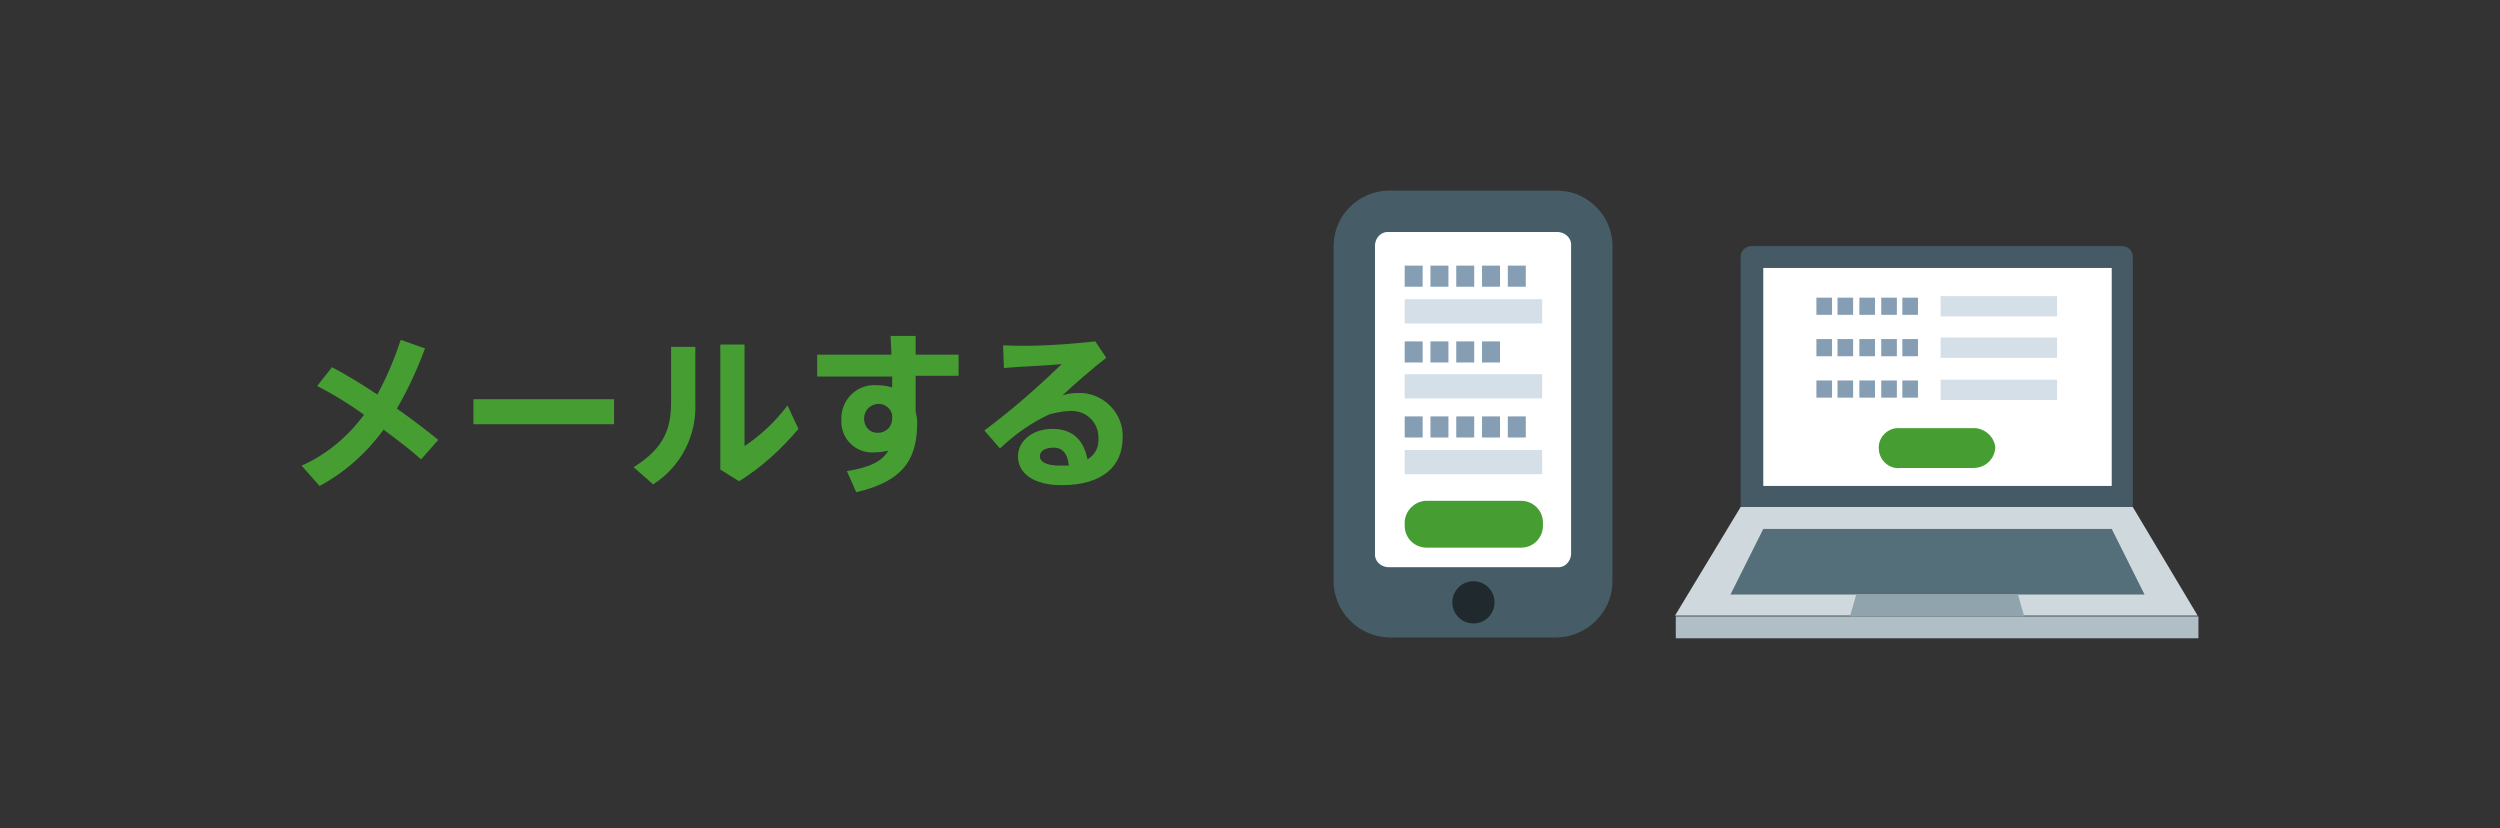 <?xml version="1.0" encoding="utf-8"?>
<!-- Generator: Adobe Illustrator 24.1.2, SVG Export Plug-In . SVG Version: 6.00 Build 0)  -->
<svg version="1.1" id="レイヤー_1" xmlns="http://www.w3.org/2000/svg" xmlns:xlink="http://www.w3.org/1999/xlink" x="0px"
	 y="0px" width="320px" height="106px" viewBox="0 0 320 106" style="enable-background:new 0 0 320 106;" xml:space="preserve">
<rect x="0" y="0" width="320" height="106" fill="#333333" stroke="none"/>
<style type="text/css">
	.st0{fill:#465C66;}
	.st1{fill:#FFFFFF;}
	.st2{fill:#20292E;}
	.st3{fill:#D5DFE8;}
	.st4{fill:#869EB3;}
	.st5{fill:#469E33;}
	.st6{fill:#455A64;}
	.st7{fill:#B0BEC5;}
	.st8{fill:#CFD8DC;}
	.st9{fill:#546E7A;}
	.st10{fill:#90A4AE;}
</style>
<g id="レイヤー_2_1_">
	<g id="お問い合わせ等">
		<path class="st0" d="M170.7,74.4V31.5c0-3.9,3.2-7.1,7.1-7.1h21.5c3.9,0,7.1,3.2,7.1,7.1v42.9c0,3.9-3.2,7.1-7.1,7.2h-21.5
			C173.9,81.5,170.7,78.3,170.7,74.4z"/>
		<path class="st1" d="M199.3,29.7h-21.5c-0.9-0.1-1.7,0.6-1.8,1.6c0,0.1,0,0.2,0,0.2v39.3c-0.1,0.9,0.6,1.7,1.6,1.8
			c0.1,0,0.1,0,0.2,0h21.5c0.9,0.1,1.7-0.6,1.8-1.6c0-0.1,0-0.1,0-0.2V31.5c0.1-0.9-0.6-1.7-1.6-1.8
			C199.5,29.7,199.4,29.7,199.3,29.7z"/>
		<path class="st2" d="M188.6,74.4c-1.5,0-2.7,1.2-2.7,2.7s1.2,2.7,2.7,2.7s2.7-1.2,2.7-2.7l0,0C191.3,75.6,190.1,74.4,188.6,74.4z"
			/>
		<rect x="179.8" y="38.3" class="st3" width="17.6" height="3.1"/>
		<rect x="179.8" y="47.9" class="st3" width="17.6" height="3.1"/>
		<rect x="179.8" y="57.6" class="st3" width="17.6" height="3.1"/>
		<rect x="179.8" y="34" class="st4" width="2.3" height="2.7"/>
		<rect x="183.1" y="34" class="st4" width="2.3" height="2.7"/>
		<rect x="186.4" y="34" class="st4" width="2.3" height="2.7"/>
		<rect x="189.7" y="34" class="st4" width="2.3" height="2.7"/>
		<rect x="193" y="34" class="st4" width="2.3" height="2.7"/>
		<rect x="179.8" y="43.7" class="st4" width="2.3" height="2.7"/>
		<rect x="183.1" y="43.7" class="st4" width="2.3" height="2.7"/>
		<rect x="186.4" y="43.7" class="st4" width="2.3" height="2.7"/>
		<rect x="189.7" y="43.7" class="st4" width="2.3" height="2.7"/>
		<rect x="179.8" y="53.3" class="st4" width="2.3" height="2.7"/>
		<rect x="183.1" y="53.3" class="st4" width="2.3" height="2.7"/>
		<rect x="186.4" y="53.3" class="st4" width="2.3" height="2.7"/>
		<rect x="189.7" y="53.3" class="st4" width="2.3" height="2.7"/>
		<rect x="193" y="53.3" class="st4" width="2.3" height="2.7"/>
		<path class="st5" d="M182.6,64.1h12.1c1.5,0,2.8,1.2,2.8,2.8v0.4c0,1.5-1.2,2.8-2.8,2.8h-12.1c-1.5,0-2.8-1.2-2.8-2.8v-0.4
			C179.8,65.4,181.1,64.1,182.6,64.1z"/>
		<path class="st6" d="M273,71.9h-50.2v-39c0-0.8,0.6-1.4,1.4-1.4h47.4c0.8,0,1.4,0.6,1.4,1.4V71.9z"/>
		<rect x="225.7" y="34.3" class="st1" width="44.6" height="27.9"/>
		<rect x="214.5" y="78.9" class="st7" width="66.9" height="2.8"/>
		<path class="st8" d="M273,64.9h-50.2l-8.4,13.9h66.9L273,64.9z"/>
		<path class="st9" d="M225.7,67.7h44.6l4.2,8.4h-53L225.7,67.7z"/>
		<path class="st10" d="M237.6,76.1l-0.8,2.8h22.3l-0.8-2.8H237.6z"/>
		<rect x="232.5" y="38.1" class="st4" width="2" height="2.2"/>
		<rect x="235.2" y="38.1" class="st4" width="2" height="2.2"/>
		<rect x="238" y="38.1" class="st4" width="2" height="2.2"/>
		<rect x="240.8" y="38.1" class="st4" width="2" height="2.2"/>
		<rect x="243.5" y="38.1" class="st4" width="2" height="2.2"/>
		<rect x="248.4" y="37.9" class="st3" width="14.9" height="2.6"/>
		<rect x="232.5" y="43.4" class="st4" width="2" height="2.2"/>
		<rect x="235.2" y="43.4" class="st4" width="2" height="2.2"/>
		<rect x="238" y="43.4" class="st4" width="2" height="2.2"/>
		<rect x="240.8" y="43.4" class="st4" width="2" height="2.2"/>
		<rect x="243.5" y="43.4" class="st4" width="2" height="2.2"/>
		<rect x="248.4" y="43.2" class="st3" width="14.9" height="2.6"/>
		<rect x="232.5" y="48.7" class="st4" width="2" height="2.2"/>
		<rect x="235.2" y="48.7" class="st4" width="2" height="2.2"/>
		<rect x="238" y="48.7" class="st4" width="2" height="2.2"/>
		<rect x="240.8" y="48.7" class="st4" width="2" height="2.2"/>
		<rect x="243.5" y="48.7" class="st4" width="2" height="2.2"/>
		<rect x="248.4" y="48.6" class="st3" width="14.9" height="2.6"/>
		<path class="st5" d="M255.4,57.3c-0.1,1.5-1.3,2.6-2.8,2.6l0,0h-9.3c-1.4,0.2-2.7-0.9-2.8-2.3c-0.2-1.4,0.9-2.7,2.3-2.8
			c0.2,0,0.4,0,0.6,0h9.3C254,54.8,255.3,55.9,255.4,57.3z"/>
		<path class="st5" d="M48.3,50.5c1.2-2.2,2.2-4.6,3-7l3.1,1.1c-1,2.7-2.2,5.3-3.6,7.7c2,1.4,3.8,2.8,5.3,4l-2.2,2.5
			c-1.2-1.1-2.9-2.4-4.8-3.8c-2.2,3-5,5.5-8.2,7.2l-2.3-2.6c3.2-1.4,5.9-3.7,8-6.5c-1.9-1.4-3.9-2.6-6-3.7l1.9-2.4
			C44.2,47.9,46.2,49.1,48.3,50.5z"/>
		<path class="st5" d="M78.6,51.1v3.2h-18v-3.2H78.6z"/>
		<path class="st5" d="M89,44.4v7.1c0.2,4.2-1.8,8.2-5.4,10.5l-2.5-2.2c4-2.5,4.8-5,4.8-8.4v-7H89z M95.3,44.1v13
			c2.1-1.4,4-3.2,5.5-5.2l1.4,3c-2.2,2.6-4.7,4.9-7.6,6.7l-2.4-1.5v-16H95.3z"/>
		<path class="st5" d="M114.1,45.4c0-0.9-0.1-1.7-0.1-2.4h3.2v2.4h5.5v2.7h-5.5v4.6c0.1,0.4,0.2,0.9,0.2,1.3c0,4.3-1.3,7.5-7.8,9
			l-1.2-2.7c3.1-0.5,4.5-1.3,5.3-2.6c-0.5,0.1-1.1,0.2-1.7,0.2c-2.2,0.2-4.1-1.4-4.3-3.6c0-0.2,0-0.4,0-0.6c-0.1-2.3,1.7-4.3,4-4.4
			c0.2,0,0.3,0,0.5,0c0.7,0,1.4,0.1,2,0.3v-1.4h-9.6v-2.8H114.1z M112.3,51.7c-1,0.1-1.7,0.9-1.7,1.9s0.7,1.8,1.7,1.8c0,0,0,0,0.1,0
			c1,0,1.8-0.8,1.8-1.8l0,0v-0.3C114.2,52.4,113.3,51.6,112.3,51.7C112.4,51.7,112.3,51.7,112.3,51.7z"/>
		<path class="st5" d="M140.2,43.7l1.4,2.1c-1.7,1.3-4.1,3.4-5.6,4.8c0.6-0.2,1.3-0.3,2-0.3c3-0.1,5.6,2.3,5.7,5.3
			c0,0.1,0,0.3,0,0.4c0,3.7-2.6,6.1-7.8,6.1c-3.6,0-5.6-1.5-5.6-3.7c0-1.9,1.8-3.5,4.4-3.5s4,1.4,4.5,3.9c1-0.6,1.5-1.6,1.4-2.8
			c0-1.9-1.5-3.4-3.4-3.4h-0.1c-0.9,0-1.8,0.2-2.7,0.4c-2.4,1.1-4.5,2.6-6.4,4.4l-2-2.3c3.5-2.6,6.8-5.5,9.9-8.5
			c-1.8,0.2-5.1,0.3-7.4,0.5l-0.1-2.9C132.5,44.4,136.4,44.1,140.2,43.7z M134.9,57.3c-1.1,0-1.8,0.4-1.8,1.1s0.8,1.2,2.6,1.2
			c0.4,0,0.8,0,1.1,0C136.7,58.1,136,57.3,134.9,57.3z"/>
	</g>
</g>
</svg>

